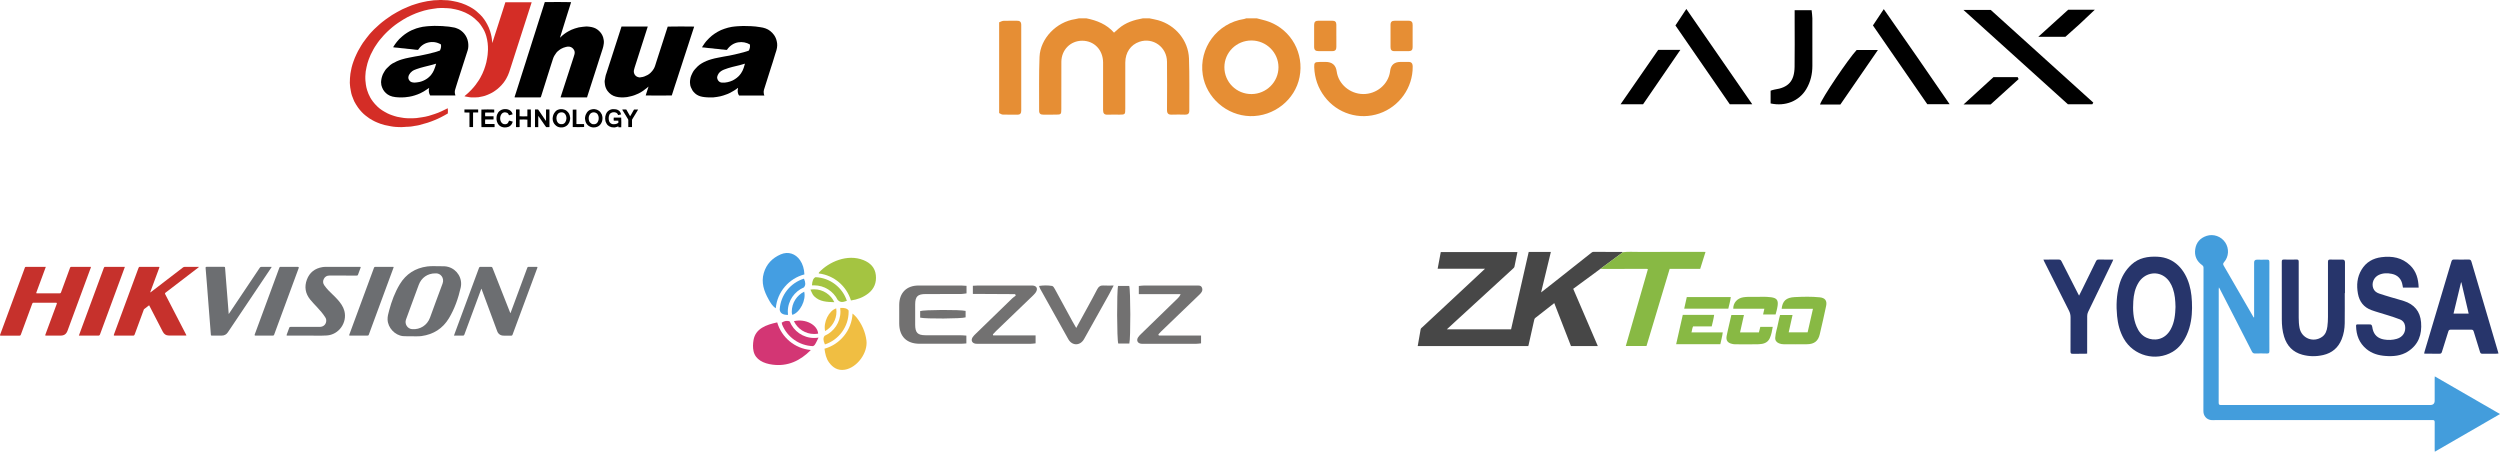 <svg xmlns="http://www.w3.org/2000/svg" id="Capa_2" viewBox="0 0 1168.85 211.19"><defs><style> .cls-1 { fill: #d42d26; } .cls-2 { fill: #27356b; } .cls-3 { fill: #a4c441; } .cls-4 { fill: #6c6e71; } .cls-5 { fill: #f0be42; } .cls-6 { fill: #474747; } .cls-7 { fill: #88b944; } .cls-8 { fill: #727171; } .cls-9 { fill: #e68e34; } .cls-10 { fill: #d33674; } .cls-11 { fill: #439ddc; } .cls-12 { fill: #c6312c; } .cls-13 { fill: #449ee2; } </style></defs><g id="NUEVO"><g><g id="xYzifi"><g><path class="cls-6" d="M748.25,125.69c-4.21,3.1-8.42,6.2-12.71,9.35,3.83,8.9,7.64,17.77,11.5,26.75h-12.55c-2.57-6.62-5.18-13.31-7.81-20.08-3.01,2.36-5.94,4.66-8.87,6.94-.43.34-.47.8-.58,1.26-.85,3.81-1.7,7.62-2.56,11.43-.03.14-.1.28-.16.46h-51.67c.46-2.64.92-5.21,1.36-7.79.09-.54.53-.78.87-1.1,7.79-7.27,15.6-14.53,23.4-21.8,1.88-1.75,3.75-3.51,5.84-5.47h-22.15c.5-2.68.97-5.2,1.46-7.8h35.84c-.46,2.26-.92,4.53-1.38,6.79-.09.43-.39.7-.69.97-9,8.25-18,16.5-27,24.75-1.27,1.16-2.53,2.34-3.93,3.62h30.03c2.75-12.08,5.49-24.12,8.24-36.17h10.36c-1.52,6.28-3.01,12.48-4.57,18.92,1.84-1.44,3.51-2.73,5.17-4.04,6.1-4.82,12.2-9.65,18.3-14.48.32-.25.63-.45,1.08-.45,4.43.03,8.86.03,13.29.05.14,0,.28.08.42.12-3.51,2.59-7.02,5.18-10.53,7.78Z"></path><path class="cls-7" d="M748.25,125.69c3.51-2.59,7.02-5.19,10.53-7.78,2.46-.3,4.93-.12,7.4-.13,10.15-.05,20.3-.02,30.46-.02.22,0,.43.03.75.04-.83,2.64-1.64,5.23-2.48,7.9h-14.27c-3.62,12.03-7.22,24.02-10.84,36.07h-9.68c3.45-11.99,6.89-23.95,10.33-35.89-.45-.28-.87-.17-1.26-.17-6.53,0-13.07.01-19.6.02-.44,0-.88-.03-1.33-.04Z"></path><path class="cls-7" d="M832.26,147.26h5.83c-.61,2.73-1.19,5.37-1.8,8.11h8.85c.81-3.58,1.63-7.21,2.49-10.98h-14.64c.38-3.62,2.04-5.3,6.14-5.49,3.89-.18,7.82-.3,11.71.11,2.48.26,3.46,1.61,2.95,4.02-.95,4.46-1.94,8.91-3,13.35-.73,3.07-2.56,4.5-5.8,4.56-3.69.07-7.38.02-11.07.01-.74,0-1.46-.14-2.15-.42-1.17-.48-1.85-1.32-1.78-2.63.14-2.4.99-4.67,1.41-7.02.22-1.22.57-2.42.86-3.63Z"></path><path class="cls-7" d="M786.77,147.2h14.66c-.23,1.86-.72,3.59-1.14,5.41h-8.7c-.48.89-.44,1.83-.77,2.81h14.64c-.23,1.93-.77,3.68-1.13,5.5h-20.66c1.04-4.6,2.07-9.15,3.1-13.71Z"></path><path class="cls-7" d="M813.54,155.41h8.82c.22-.86.43-1.7.66-2.6h5.82c-.32,1.85-.64,3.66-1.41,5.34-1.01,2.2-3.07,2.71-5.16,2.79-3.72.13-7.46.04-11.18.02-.44,0-.88-.09-1.31-.19-2.12-.49-2.91-1.66-2.49-3.8.4-2.02.89-4.02,1.34-6.03.27-1.21.56-2.43.85-3.67h5.89c-.61,2.71-1.2,5.36-1.83,8.15Z"></path><path class="cls-7" d="M830.16,147.03h-5.85c.2-.9.39-1.74.6-2.68h-14.54c-.08-2.73,1.85-4.9,4.62-5.35,1.43-.23,2.86-.23,4.3-.19,2.95.07,5.91-.25,8.84.17,2.62.38,3.34,1.43,2.97,4.02-.1.73-.27,1.45-.44,2.16-.14.61-.32,1.2-.5,1.87Z"></path><path class="cls-7" d="M787.43,144.32c.42-1.86.81-3.61,1.21-5.43h20.57c-.21,1.86-.76,3.63-1.16,5.43h-20.62Z"></path></g></g><g id="I2iCKG"><g><path d="M978.24,48.76h-11.4c-15.8-14.27-31.95-28.85-48.87-44.13h12.76c15.71,14.19,31.84,28.76,47.97,43.34-.15.27-.31.53-.46.8Z"></path><path d="M788.44,4.2c10.47,15.13,20.42,29.52,30.8,44.54h-10.5c-8.28-12.01-16.74-24.27-25.41-36.84,1.55-2.34,3.06-4.63,5.1-7.7Z"></path><path d="M911.53,48.73h-10.44c-8.28-12-16.74-24.26-25.42-36.84,1.55-2.33,3.07-4.62,5.07-7.62,10.46,14.87,20.42,29.35,30.79,44.45Z"></path><path d="M827.83,48.37v-5.98c.72-.21,1.26-.43,1.82-.51,6.51-.93,9.28-3.94,9.39-10.59.11-7.09.03-14.18.03-21.27,0-1.61,0-3.22,0-5.24h7.93c.12,1.23.34,2.51.35,3.79.03,7.38.02,14.77.01,22.15,0,3.91-.85,7.62-2.89,11-3.33,5.53-9.75,8.15-16.64,6.64Z"></path><path d="M868.03,23.39h9.96c-6.14,8.91-11.85,17.21-17.54,25.47h-9.52c.84-2.94,13.14-21.18,17.11-25.47Z"></path><path d="M768.21,48.74h-10.53c6.14-8.87,11.88-17.16,17.6-25.42h10.36c-6.09,8.87-11.78,17.17-17.43,25.42Z"></path><path d="M943.77,36.99c-4.35,3.94-8.7,7.88-13.09,11.86h-12.66c5.11-4.67,9.51-8.69,14-12.78h11.34c.14.31.27.62.41.92Z"></path><path d="M965.66,17.2h-12.67c5.22-4.73,9.7-8.79,13.97-12.65h12.45c-2.82,2.67-4.96,4.74-7.16,6.76-2.16,1.98-4.37,3.91-6.6,5.9Z"></path></g></g><g id="_x33_slLgp"><g><path class="cls-1" d="M230.16,20.14c.39-1.21.77-2.39,1.15-3.58.29-.91.59-1.82.88-2.73.42-1.32.85-2.64,1.27-3.97.45-1.4.9-2.79,1.35-4.19.43-1.35.86-2.7,1.29-4.04.06-.19.11-.37.18-.58h12.28c-.02.1-.03.17-.05.24-.4,1.25-.81,2.49-1.21,3.74-.48,1.5-.96,2.99-1.44,4.49-.44,1.38-.89,2.77-1.34,4.15-.48,1.5-.96,2.99-1.44,4.49-.47,1.47-.95,2.94-1.42,4.41-.48,1.48-.95,2.97-1.43,4.45-.48,1.48-.95,2.97-1.43,4.45-.24.76-.46,1.53-.74,2.28-.36,1-.78,1.98-1.31,2.91-.39.69-.81,1.35-1.29,1.98-.32.43-.67.85-1.04,1.23-.56.58-1.14,1.15-1.75,1.66-.56.47-1.18.88-1.78,1.3-.52.35-1.08.64-1.65.92-.81.41-1.65.74-2.51,1.04-.61.21-1.24.31-1.87.44-.37.08-.74.15-1.12.22-.04,0-.08.01-.12.02-1.09.1-2.19.1-3.28.07-.43,0-.86-.09-1.29-.16-.44-.07-.88-.15-1.31-.23-.18-.03-.35-.07-.58-.12.09-.11.14-.2.22-.26,1.04-.82,2-1.73,2.9-2.68.74-.78,1.46-1.58,2.11-2.45.53-.72,1.04-1.45,1.53-2.2.24-.36.45-.74.66-1.12.68-1.22,1.28-2.47,1.76-3.79.4-1.11.75-2.23,1.04-3.38.16-.66.28-1.33.38-2,.07-.49.16-.98.22-1.47.05-.39.06-.78.09-1.18.03-.41.07-.81.08-1.22.02-1.05-.03-2.1-.15-3.15-.13-1.11-.35-2.19-.65-3.26-.24-.85-.56-1.67-.93-2.46-.35-.74-.8-1.42-1.24-2.1-.43-.65-.87-1.29-1.4-1.86-.45-.48-.94-.92-1.43-1.37-.38-.35-.77-.68-1.17-1-.66-.53-1.37-.97-2.1-1.39-1.03-.6-2.11-1.07-3.23-1.47-.96-.34-1.93-.66-2.94-.85-.68-.13-1.36-.27-2.04-.39-.36-.06-.74-.04-1.1-.1-.6-.1-1.22-.02-1.81-.09-.58-.07-1.16-.06-1.74-.05-.55,0-1.11.02-1.66.08-.7.08-1.4.19-2.1.3-.66.1-1.32.19-1.97.32-.73.15-1.46.32-2.18.51-.74.2-1.48.43-2.21.69-1.1.38-2.21.77-3.26,1.28-.72.35-1.47.66-2.18,1.02-.72.37-1.43.78-2.13,1.21-.85.52-1.69,1.07-2.52,1.63-.9.61-1.77,1.28-2.61,1.97-.81.66-1.56,1.38-2.33,2.08-.6.54-1.11,1.16-1.68,1.72-.45.45-.83.98-1.26,1.46-1.08,1.21-1.97,2.56-2.86,3.91-.24.36-.46.74-.66,1.12-.45.85-.92,1.69-1.32,2.56-.33.71-.6,1.45-.89,2.19-.45,1.18-.77,2.39-1.03,3.62-.14.68-.28,1.36-.39,2.04-.06.41-.03.84-.1,1.25-.11.66-.05,1.32-.07,1.97-.01.64.07,1.28.15,1.92.04.29.05.57.09.86.11.9.33,1.77.58,2.64.37,1.25.9,2.44,1.52,3.58.32.58.72,1.13,1.11,1.68.42.59.91,1.12,1.4,1.66,1.17,1.29,2.52,2.34,4.04,3.19.49.28.98.57,1.49.81.65.31,1.31.6,2,.83.83.28,1.66.58,2.52.77.52.11,1.05.2,1.58.29.46.08.93.16,1.39.23.25.04.49.06.74.08.41.03.81.08,1.22.08.82.01,1.64.01,2.46,0,.54,0,1.08-.02,1.62-.09.86-.1,1.71-.27,2.56-.37,1.08-.14,2.14-.37,3.19-.66.92-.25,1.83-.57,2.74-.87,1.09-.35,2.15-.77,3.18-1.26.86-.41,1.71-.83,2.56-1.24.13-.06.26-.12.39-.19.09.27.12,1.59.05,2.43-.58.33-1.17.67-1.77,1-.52.29-1.05.55-1.57.83-.9.47-1.83.87-2.77,1.26-1.1.46-2.22.88-3.36,1.25-1.35.43-2.71.81-4.08,1.15-.65.16-1.31.23-1.97.34-.27.05-.54.11-.81.15-.34.06-.67.12-1.01.15-.39.04-.79.07-1.18.09-.6.03-1.21.02-1.81.1-.94.12-1.87.07-2.81.04-.43-.01-.87-.02-1.3-.07-.74-.08-1.48-.12-2.22-.29-.97-.22-1.95-.36-2.92-.59-.65-.15-1.28-.37-1.92-.58-.52-.18-1.04-.38-1.54-.6-.71-.31-1.43-.6-2.1-1.01-.5-.31-1.04-.57-1.53-.9-.6-.4-1.18-.84-1.74-1.29-.65-.52-1.28-1.06-1.84-1.68-.59-.65-1.18-1.31-1.69-2.03-.65-.91-1.23-1.86-1.76-2.85-.15-.28-.25-.58-.37-.87-.26-.65-.53-1.29-.76-1.94-.24-.68-.39-1.38-.51-2.09-.1-.57-.21-1.13-.3-1.7-.05-.32-.05-.65-.1-.98-.11-.8-.12-1.61-.05-2.41.05-.63,0-1.26.12-1.88.07-.37.06-.76.11-1.14.06-.43.14-.85.23-1.27.12-.59.22-1.18.36-1.76.23-.94.53-1.86.86-2.78.39-1.1.82-2.19,1.34-3.24.26-.52.48-1.06.76-1.56.47-.86.98-1.71,1.48-2.56.27-.45.54-.9.84-1.33.52-.73,1.06-1.44,1.6-2.15.49-.64.99-1.26,1.49-1.88.24-.3.51-.57.77-.85.44-.47.87-.96,1.34-1.41.57-.55,1.16-1.07,1.75-1.61.32-.29.64-.59.97-.88.34-.29.68-.59,1.03-.86.62-.49,1.24-.98,1.88-1.43.9-.64,1.8-1.28,2.73-1.88.77-.5,1.58-.95,2.38-1.39.79-.44,1.59-.88,2.41-1.28.82-.39,1.67-.71,2.49-1.1,1.27-.61,2.62-1.01,3.96-1.44,1.02-.33,2.06-.62,3.11-.84.74-.16,1.48-.33,2.23-.46.46-.08.94-.12,1.4-.18.54-.07,1.09-.15,1.63-.23.03,0,.05,0,.08,0,.71-.03,1.42-.05,2.13-.09.21,0,.42-.05.62-.06.2-.01.4-.01.59,0,.26.01.52.05.78.06.76.03,1.53.03,2.29.09.93.08,1.84.24,2.75.43.56.12,1.13.22,1.69.35,1.37.33,2.69.79,3.98,1.35,1.15.5,2.25,1.1,3.31,1.76.58.36,1.13.78,1.65,1.21.63.52,1.22,1.08,1.81,1.65.7.67,1.29,1.42,1.86,2.2.52.71.94,1.49,1.37,2.25.59,1.04,1.02,2.13,1.38,3.26.27.85.49,1.71.66,2.58.07.36.12.72.16,1.09.07.61.13,1.21.19,1.85Z"></path><path d="M254.74.98c.43-.07,11.94-.05,12.26.02-.09.3-.17.6-.26.9-.46,1.46-.93,2.92-1.39,4.38-.25.79-.49,1.58-.74,2.36-.41,1.33-.83,2.65-1.24,3.98-.38,1.23-.76,2.45-1.15,3.68-.13.42-.26.84-.41,1.34.11-.1.16-.14.21-.19,1.05-1.06,2.23-1.96,3.53-2.7,1.02-.58,2.07-1.09,3.2-1.43.61-.19,1.23-.39,1.85-.52.63-.13,1.27-.19,1.91-.27.52-.06,1.04-.12,1.57-.15.55-.03,1.1.09,1.64.13.69.05,1.33.26,1.98.46.62.2,1.18.53,1.69.91.91.68,1.65,1.52,2.17,2.53.34.64.56,1.33.65,2.05.05.38.16.76.13,1.13-.05.51-.01,1.02-.17,1.52-.07.22-.07.47-.13.69-.08.32-.16.63-.26.95-.56,1.73-1.13,3.47-1.68,5.2-.42,1.3-.82,2.6-1.24,3.9-.48,1.5-.97,2.99-1.45,4.49-.43,1.33-.86,2.67-1.29,4-.5,1.55-.99,3.09-1.49,4.64-.06.17-.1.35-.16.55h-12.36c.02-.09.02-.17.04-.23.43-1.32.86-2.64,1.29-3.96.32-.98.64-1.97.96-2.96.32-.97.63-1.94.95-2.92.32-.98.64-1.97.96-2.96.32-.97.63-1.94.95-2.92.32-.98.64-1.97.96-2.96.13-.41.26-.82.37-1.24.17-.7.15-1.38-.22-2.02-.48-.83-1.17-1.37-2.13-1.54-.53-.09-1.06,0-1.59.12-.86.17-1.65.53-2.42.94-.29.15-.55.36-.81.56-.31.24-.62.49-.91.76-.15.14-.29.31-.41.48-.66.89-1.26,1.81-1.58,2.89-.25.84-.54,1.67-.81,2.5-.51,1.6-1.02,3.2-1.52,4.8-.28.89-.55,1.78-.83,2.66-.49,1.54-.98,3.07-1.46,4.61-.31.99-.62,1.98-.93,2.96-.14.45-.14.45-.61.45-3.76,0-7.52,0-11.28,0-.14,0-.29,0-.42,0-.11-.11-.08-.21-.04-.31.27-.82.53-1.65.8-2.47.53-1.67,1.07-3.35,1.6-5.02.34-1.07.68-2.15,1.02-3.22.56-1.76,1.13-3.52,1.69-5.28.31-.99.62-1.98.93-2.96.4-1.26.81-2.52,1.21-3.78.31-.99.62-1.98.93-2.96.56-1.76,1.13-3.52,1.69-5.28.31-.97.61-1.95.92-2.93.59-1.85,1.18-3.69,1.77-5.54.33-1.04.66-2.07.99-3.11.16-.51.32-1.03.48-1.54.02-.06.05-.12.08-.17Z"></path><path d="M200.66,41.1c-.18.12-.37.24-.55.36-.67.44-1.33.89-2.02,1.31-.52.31-1.07.58-1.61.85-.81.41-1.68.67-2.54.97-.86.3-1.74.48-2.63.64-.65.12-1.29.19-1.95.25-1.03.1-2.06.09-3.09.04-.94-.04-1.88-.14-2.8-.37-.81-.21-1.58-.52-2.26-1-1.13-.8-2-1.84-2.51-3.13-.24-.62-.47-1.25-.47-1.94,0-.21-.06-.41-.07-.62-.02-.41.09-.81.12-1.21.04-.53.22-1.02.36-1.53.16-.54.37-1.06.66-1.55.2-.33.39-.65.58-.99.25-.46.59-.84.94-1.21.52-.54,1.07-1.06,1.63-1.56.29-.26.63-.48.97-.68,1.38-.79,2.82-1.46,4.36-1.92,1.16-.34,2.32-.65,3.5-.86.91-.16,1.82-.36,2.73-.53.67-.12,1.34-.22,2.01-.34.51-.09,1.03-.21,1.54-.32.73-.16,1.46-.3,2.19-.47,1.2-.28,2.39-.57,3.58-.89.73-.2,1.45-.46,2.17-.7.1-.03.22-.12.26-.22.2-.48.38-.96.44-1.5.04-.42,0-.81-.04-1.2-1.84-1.08-3.79-1.39-5.88-.92-2.11.48-3.67,1.69-4.84,3.47-.46-.04-.89-.07-1.32-.11-.36-.04-.73-.1-1.09-.14-.44-.05-.88-.11-1.33-.15-.34-.04-.68-.05-1.02-.09-.39-.04-.78-.1-1.17-.14-.25-.03-.49-.06-.74-.08-.35-.03-.71-.05-1.06-.09-.38-.04-.75-.1-1.13-.14-.25-.03-.49-.06-.74-.08-.35-.03-.71-.06-1.06-.09-.3-.03-.59-.07-.92-.11.01-.08,0-.15.04-.2.51-.85,1.08-1.65,1.7-2.42.35-.43.7-.86,1.09-1.25.49-.48,1.01-.93,1.53-1.38.67-.58,1.39-1.09,2.13-1.56,1.34-.85,2.76-1.51,4.27-2.01,1.01-.33,2.05-.55,3.08-.77.29-.06.6-.06.9-.1.18-.02.36-.05.54-.08.85-.12,1.71-.12,2.56-.18.93-.07,1.85-.07,2.77-.03.78.04,1.56.02,2.33.06.5.03.99.1,1.49.14.39.04.79.06,1.18.09.22.02.44.04.66.08.58.1,1.16.23,1.74.29.88.1,1.68.43,2.47.78.49.22.93.54,1.36.87,1.04.8,1.84,1.8,2.42,2.98.35.71.58,1.45.71,2.24.1.66.16,1.31.13,1.96-.02.64-.1,1.28-.3,1.89-.33,1.04-.67,2.07-1,3.11-.48,1.48-.96,2.97-1.43,4.45-.24.74-.47,1.47-.71,2.21-.48,1.48-.96,2.97-1.43,4.45-.28.87-.55,1.75-.82,2.62-.17.54-.32,1.08-.49,1.62-.25.81-.17,1.6.07,2.4.02.07.04.15.06.25h-11.79c-.29-.47-.52-.97-.57-1.53-.02-.22-.06-.44-.07-.66-.02-.37.04-.73.13-1.09.02-.09.02-.18.03-.27.01,0,.03,0,.03-.02,0,0,0-.02,0-.03-.01.02-.03.03-.04.05ZM203.92,29.77c-1.14.29-2.2.68-3.31.9-.77.15-1.52.38-2.28.57-1.18.29-2.35.64-3.5,1.04-.76.27-1.51.55-2.16,1.04-.61.46-1.1,1.03-1.44,1.7-.16.32-.27.69-.31,1.05-.07.63.18,1.19.57,1.67.22.27.49.51.84.63.48.17.97.25,1.46.25.47,0,.94-.09,1.4-.14.61-.06,1.21-.2,1.8-.39,1.14-.37,2.17-.93,3.12-1.65.14-.1.24-.26.38-.35.5-.33.83-.81,1.19-1.25.5-.61.86-1.31,1.2-2.03.46-.96.71-1.99,1.03-3.04Z"></path><path d="M345.04,41.1c-.21,0-.3.2-.44.31-.6.43-1.2.85-1.85,1.2-.57.31-1.13.62-1.7.93-.48.26-.98.44-1.49.62-.91.34-1.82.66-2.78.87-.52.11-1.05.21-1.58.29-.61.09-1.22.16-1.83.23-.08,0-.16,0-.24,0-.45,0-.9,0-1.35,0-.79.01-1.57-.06-2.36-.14-.63-.06-1.25-.18-1.85-.34-.57-.16-1.11-.38-1.62-.69-.38-.24-.76-.48-1.07-.8-.4-.4-.83-.79-1.11-1.28-.28-.5-.54-1.02-.78-1.55-.22-.48-.29-1-.34-1.52-.03-.27-.07-.55-.07-.82-.02-.55.1-1.09.18-1.64.15-.98.59-1.85,1.01-2.72.31-.63.69-1.21,1.18-1.72.39-.41.76-.84,1.17-1.24.6-.58,1.26-1.07,1.98-1.49,1.39-.82,2.88-1.42,4.42-1.87,1.05-.31,2.12-.57,3.21-.76.91-.16,1.82-.36,2.73-.53.81-.15,1.63-.26,2.44-.42.9-.17,1.8-.36,2.69-.57,1.36-.32,2.72-.65,4.07-1.01.77-.21,1.53-.47,2.29-.72.09-.03.2-.11.23-.19.18-.46.38-.91.44-1.42.05-.45.06-.89-.04-1.33-3.13-1.82-7.89-1.65-10.73,2.55-.24.02-.48.02-.73-.04-.25-.06-.52-.07-.78-.1-.37-.03-.73-.05-1.1-.09-.36-.04-.73-.1-1.09-.14-.29-.03-.57-.06-.86-.09-.35-.03-.71-.05-1.06-.09-.34-.04-.67-.1-1.01-.14-.31-.04-.63-.06-.94-.09-.37-.03-.73-.05-1.1-.09-.59-.07-1.17-.15-1.75-.22-.39-.04-.78-.07-1.21-.1.08-.15.14-.28.21-.4.35-.53.69-1.06,1.05-1.57.23-.32.47-.63.73-.93.45-.5.9-1,1.39-1.46.78-.74,1.6-1.45,2.51-2.04.96-.62,1.94-1.22,2.99-1.68.52-.23,1.05-.4,1.58-.6,1.12-.42,2.28-.67,3.45-.9.47-.09.96-.11,1.44-.18.84-.12,1.68-.11,2.52-.17.91-.07,1.82-.07,2.73-.03.8.03,1.61.02,2.41.06.69.03,1.39.08,2.08.16.7.08,1.4.22,2.1.3.87.1,1.7.3,2.52.59.8.28,1.53.7,2.19,1.22.71.56,1.32,1.22,1.83,1.95.58.84.97,1.77,1.19,2.77.14.65.28,1.32.23,1.99-.05.74-.11,1.49-.34,2.2-.21.66-.43,1.32-.63,1.98-.39,1.28-.78,2.56-1.17,3.83-.24.76-.49,1.52-.74,2.28-.51,1.6-1.02,3.2-1.52,4.8-.36,1.15-.73,2.3-1.09,3.45-.23.74-.49,1.47-.7,2.21-.16.57-.2,1.15-.08,1.75.06.31.11.62.25.88-.02.03-.03.04-.03.05,0,0-.02.02-.03.02-3.9,0-7.81,0-11.74,0-.23-.29-.39-.64-.49-1-.11-.43-.22-.87-.18-1.32.02-.31.08-.62.12-.93.01-.1.03-.21.04-.31.01,0,.03,0,.03-.02,0,0,0-.02,0-.03-.01.02-.03.03-.04.05ZM348.31,29.75c-.1.03-.15.04-.19.06-.77.22-1.53.47-2.3.66-1.14.29-2.3.51-3.43.83-1.31.37-2.63.71-3.89,1.24-.92.38-1.76.87-2.4,1.67-.42.53-.66,1.13-.8,1.78-.03.15-.02.32,0,.47.07.39.19.75.41,1.09.43.65,1.04,1.02,1.79,1.08.91.08,1.81-.01,2.7-.22.83-.2,1.65-.43,2.41-.82.67-.34,1.29-.76,1.89-1.21.76-.58,1.4-1.28,1.93-2.06.54-.8.98-1.65,1.27-2.57.2-.65.39-1.29.6-1.99Z"></path><path d="M303.19,40.47c-.29.25-.56.52-.87.75-.61.47-1.22.95-1.87,1.38-.65.43-1.3.85-2.02,1.16-.53.23-1.06.46-1.6.67-1.16.47-2.39.68-3.6.95-.34.08-.71.04-1.06.1-.53.1-1.05.06-1.58.06-.91,0-1.8-.13-2.68-.36-.79-.21-1.51-.52-2.17-.99-.65-.46-1.22-1.01-1.69-1.65-.63-.87-1.04-1.85-1.21-2.92-.07-.44-.11-.88-.15-1.33-.04-.38.06-.76.13-1.13.09-.42.19-.84.23-1.27.06-.57.29-1.09.47-1.62.55-1.72,1.11-3.44,1.67-5.16.24-.75.48-1.5.73-2.24.55-1.71,1.1-3.42,1.65-5.13.25-.76.5-1.52.74-2.28.55-1.7,1.09-3.39,1.64-5.09.21-.66.42-1.32.63-1.98h12.27c-.02.09-.03.16-.06.23-.23.72-.47,1.45-.7,2.17-.44,1.39-.88,2.77-1.33,4.16-.41,1.27-.82,2.55-1.23,3.82-.41,1.29-.82,2.57-1.23,3.86-.41,1.27-.83,2.54-1.23,3.82-.24.76-.5,1.52-.67,2.3-.28,1.27.31,2.71,1.71,3.23.48.18.98.31,1.5.13,1.13-.07,2.14-.52,3.12-1.03.51-.27.98-.62,1.4-1.02.61-.57,1.13-1.21,1.55-1.94.29-.51.52-1.06.69-1.63.17-.56.35-1.13.53-1.69.53-1.66,1.07-3.32,1.61-4.98.46-1.43.93-2.87,1.39-4.3.52-1.61,1.03-3.22,1.55-4.83.23-.71.46-1.42.69-2.13.02-.05.04-.09.06-.13.3-.07,11.87-.09,12.33-.01-.01.07-.02.15-.04.21-.23.71-.47,1.42-.7,2.13-.37,1.13-.74,2.27-1.11,3.4-.32.97-.63,1.95-.94,2.92-.37,1.13-.74,2.27-1.11,3.4-.33,1-.65,1.99-.98,2.99-.37,1.12-.73,2.25-1.09,3.37-.3.92-.61,1.84-.91,2.77-.36,1.1-.7,2.2-1.06,3.29-.33,1.02-.68,2.04-1.01,3.06-.36,1.1-.71,2.2-1.06,3.3-.15.46-.3.92-.44,1.36-.37.07-11.85.07-12.18,0,.06-.21.11-.43.18-.64.35-1.11.71-2.22,1.07-3.33.02-.06.02-.13.02-.2.01,0,.03,0,.03-.01,0,0,0-.02,0-.03l-.04.04Z"></path><path d="M250.13,51.18h1.43c.13.18.28.38.42.58.96,1.4,1.91,2.8,2.86,4.2.13.19.28.38.45.6v-5.34c.27-.1.54-.04.79-.05.25-.01.5,0,.73,0,.03.04.04.04.05.05,0,0,.02.02.02.03,0,.12.01.24.01.36,0,2.59,0,5.18,0,7.78-.27.09-.54.04-.79.05-.25,0-.5,0-.75,0-.18-.25-.35-.47-.52-.71-.88-1.28-1.76-2.55-2.64-3.83-.16-.23-.32-.44-.53-.73v5.27c-.28,0-.53,0-.78,0-.24,0-.47,0-.75,0-.02-1.4,0-2.77,0-4.14,0-1.36,0-2.72,0-4.12Z"></path><path d="M290.45,59.49h-1.3c-.01-.14-.02-.27-.04-.43-.24.09-.47.17-.69.26-.6.22-1.2.36-1.85.21-.18-.04-.37,0-.55-.03-.67-.14-1.27-.45-1.78-.88-.26-.22-.47-.51-.63-.8-.31-.53-.58-1.09-.6-1.73,0-.21-.06-.41-.07-.62-.04-.75.11-1.46.39-2.15.41-.99,1.1-1.68,2.11-2.06.72-.27,1.45-.3,2.21-.18.3.05.6.07.88.18.87.34,1.49.91,1.74,1.84.03.11.07.22.13.38-.44.18-.93.19-1.4.32-.04-.08-.08-.15-.11-.22-.19-.5-.53-.82-1.05-.98-.83-.26-1.6-.17-2.33.32-.47.32-.69.8-.8,1.31-.17.78-.17,1.56.06,2.34.2.64.6,1.09,1.22,1.35.54.23,1.1.17,1.67.11.55-.05,1-.28,1.45-.61v-1h-2.15c-.08-.49-.08-.95,0-1.42h3.48c.07.28.09,3.97.02,4.49Z"></path><path d="M281.68,55.29c.02,1.17-.35,2.14-1.04,2.97-.57.69-1.34,1.08-2.22,1.25-1.14.22-2.21.01-3.15-.63-.76-.52-1.29-1.25-1.55-2.17-.12-.42-.13-.85-.21-1.27-.04-.22.03-.47.06-.7.09-.74.38-1.42.78-2.04.46-.71,1.09-1.23,1.93-1.48.6-.18,1.22-.26,1.83-.18.69.09,1.35.34,1.92.76.61.46,1.03,1.08,1.36,1.76.08.16.1.35.14.53.1.42.19.85.16,1.22ZM279.92,55.29c.02-.77-.2-1.43-.63-2.03-.06-.08-.13-.17-.21-.23-.45-.31-.93-.51-1.5-.51-.98,0-1.61.49-2.03,1.31-.21.41-.29.86-.32,1.33-.03.46.07.89.19,1.32.17.62.61,1.03,1.13,1.36.44.28.93.29,1.42.23.57-.07,1.06-.35,1.37-.84.38-.59.6-1.25.57-1.93Z"></path><path d="M258.38,55.48c.04-1.02.28-1.87.77-2.66.39-.61.86-1.12,1.52-1.43.49-.24,1.01-.34,1.56-.37.61-.03,1.2.08,1.77.29.65.24,1.16.66,1.6,1.17.37.44.63.95.77,1.49.17.64.28,1.29.15,1.98-.08.44-.18.88-.37,1.28-.29.62-.69,1.17-1.26,1.58-.8.58-1.7.82-2.67.77-.74-.04-1.48-.23-2.07-.68-.84-.63-1.45-1.46-1.67-2.51-.07-.33-.08-.67-.11-.92ZM262.57,52.52c-1.03,0-1.66.43-2.08,1.22-.28.53-.36,1.09-.34,1.68.02.67.21,1.26.6,1.83.61.87,2.03,1.07,2.91.52.52-.32.81-.83.99-1.38.2-.62.25-1.26.09-1.9-.11-.45-.26-.88-.57-1.24-.46-.52-1.03-.75-1.6-.73Z"></path><path d="M226.83,54.36h3.92v1.46c-.32.08-.65.03-.98.04-.33,0-.66,0-.99,0h-1.93c-.07.32-.08,1.69-.01,2.13h4.35c.1.25.04.49.05.72.01.22,0,.45,0,.65-.03.03-.04.04-.05.05-.01,0-.02.02-.03.02-1.97,0-3.94,0-5.91.01-.05,0-.1-.01-.15-.02-.07-.3-.08-7.71-.02-8.2.29-.07,5.55-.08,5.99-.01v1.39h-4.2c-.08.29-.1,1.19-.03,1.76Z"></path><path d="M246.56,51.19h1.62c.07.31.08,7.74.02,8.24-.53.02-1.06.02-1.62,0v-3.5c-.3-.08-3.08-.1-3.64-.03v3.48c-.29.1-.57.04-.84.05-.26.01-.53,0-.77,0-.03-.03-.04-.04-.05-.05,0,0-.02-.02-.02-.03,0-.07-.01-.13-.01-.2,0-2.64,0-5.29,0-7.94.28-.1.56-.04.83-.05.26-.01.53,0,.8,0,.1.27.04.53.05.79.01.28,0,.56,0,.83v.79c0,.26,0,.53,0,.78.34.07,2.42.09,3.62.04.04-.34.01-.7.02-1.05,0-.36,0-.71,0-1.07v-1.1Z"></path><path d="M239.68,53.45c-.56.22-1.14.27-1.7.45-.11-.22-.21-.43-.32-.63-.26-.44-.7-.65-1.17-.72-.44-.07-.89-.05-1.31.16-.39.2-.67.51-.88.88-.41.71-.52,1.5-.41,2.29.1.75.43,1.41,1.06,1.87.21.15.47.26.72.3.53.09,1.04.04,1.51-.28.21-.14.33-.34.44-.54.14-.25.25-.52.38-.8.3-.05.57.1.85.18.29.08.57.17.88.26-.22.83-.6,1.51-1.27,2.02-.5.38-1.05.56-1.66.64-.51.07-1.02.09-1.53-.01-1.1-.22-1.98-.77-2.53-1.77-.29-.52-.5-1.06-.57-1.66-.06-.46-.03-.91,0-1.37.05-.77.32-1.46.73-2.09.26-.4.62-.71,1.02-.98.81-.54,1.72-.69,2.67-.63.7.04,1.37.26,1.94.67.58.42.96,1,1.14,1.75Z"></path><path d="M295.49,59.42h-1.73c0-.12-.01-.22-.01-.33,0-.96,0-1.93,0-2.89,0-.19-.05-.36-.15-.52-.72-1.17-1.44-2.35-2.16-3.53-.18-.3-.37-.6-.56-.9.26-.09,1.25-.12,1.94-.05.59,1.04,1.19,2.09,1.8,3.17.62-1.08,1.22-2.13,1.82-3.17h1.92c-.25.43-.49.82-.72,1.21-.49.81-.98,1.62-1.47,2.42-.17.28-.33.57-.52.84-.12.17-.16.35-.16.55,0,.93,0,1.85,0,2.78v.42Z"></path><path d="M221.12,59.42h-1.57s-.03-.03-.04-.04c0,0-.01-.02-.02-.03,0-.01,0-.03,0-.04,0-.03,0-.05,0-.08,0-2.18,0-4.36,0-6.54,0-.01,0-.02-.03-.07-.75-.04-1.53.01-2.32-.03v-1.41h6.42v1.41h-2.3s-.05.05-.06.06c0,0-.02.02-.02.03,0,.03,0,.05,0,.08,0,2.19,0,4.38-.01,6.58,0,.01,0,.02-.03.08Z"></path><path d="M267.78,59.4v-8.14c.57-.03,1.13,0,1.72-.01v6.74c.42.02.81,0,1.2.01.38,0,.77,0,1.15,0h1.2c.07.25.03.49.04.72,0,.22,0,.45,0,.66-.3.07-4.78.09-5.32.02Z"></path></g></g><g id="ol0MT8"><g><path class="cls-10" d="M379.03,163.63c-.01.07-.04.14-.07.17-4.94,4.92-10.71,7.64-17.85,6.68-4.04-.54-7.9-2.25-8.8-6.29-.38-1.71-.3-3.52,0-5.24.95-5.36,5.92-7.11,11.06-8.22,2.04,6.99,8.2,12.24,15.67,12.9Z"></path><path class="cls-8" d="M464.33,156.8h19.85v3.73c-.82.08-1.59.21-2.36.21-8.16.01-16.31,0-24.47,0-.36,0-.73.02-1.09-.02-1.8-.21-2.48-1.6-1.47-3.12.4-.6.95-1.1,1.47-1.61,5.64-5.48,11.27-10.96,16.93-16.43.52-.5,1.13-.9,1.71-1.34-.09-.23-.18-.47-.28-.7-6.53-.04-13.06-.07-19.77-.11v-3.8c.92-.05,1.64-.12,2.35-.12,8.16,0,16.31,0,24.47,0,.44,0,.88-.02,1.31.03,1.53.18,2.21,1.21,1.59,2.6-.31.71-.87,1.34-1.44,1.89-5.81,5.61-11.65,11.2-17.47,16.8-.51.49-.97,1.02-1.45,1.53.04.15.09.31.13.46Z"></path><path class="cls-8" d="M541.8,156.87h19.74v3.66c-.79.07-1.56.21-2.32.21-8.16.02-16.31,0-24.47,0-.44,0-.88.02-1.31-.04-1.56-.25-2.21-1.51-1.4-2.89.4-.67,1-1.24,1.58-1.8,5.68-5.54,11.38-11.06,17.07-16.59.46-.45.89-.94,1.29-1.9h-19.54v-3.81c.81-.07,1.58-.21,2.34-.21,8.16-.01,16.31-.02,24.47,0,1.06,0,2.31-.24,2.77,1.14.43,1.3-.31,2.21-1.19,3.06-5.99,5.75-11.97,11.5-17.95,17.26-.45.44-.87.91-1.3,1.37.07.18.14.35.22.53Z"></path><path class="cls-8" d="M451.89,133.65v3.52c-.89.1-1.72.28-2.55.29-5.53.03-11.06,0-16.59.02-3.71.01-4.84,1.13-4.87,4.8-.03,3.2-.03,6.4,0,9.6.03,3.7,1.17,4.85,4.82,4.86,5.46.02,10.91,0,16.37.01.85,0,1.71.1,2.75.16v3.65c-.91.06-1.69.16-2.47.16-6.48.01-12.95.02-19.43,0-6.06-.02-9.47-3.43-9.5-9.48-.01-2.91-.03-5.82,0-8.73.06-5.61,3.4-8.99,8.98-9.02,6.69-.04,13.39-.02,20.08,0,.71,0,1.42.09,2.4.15Z"></path><path class="cls-8" d="M520.68,133.5c-.86,1.66-1.45,2.88-2.11,4.06-3.89,6.99-7.79,13.97-11.71,20.94-1.81,3.23-5.56,3.3-7.38.09-4.43-7.85-8.8-15.74-13.18-23.61-.17-.3-.26-.65-.5-1.29,2.15-.32,4.14-.32,6.1,0,.53.08,1.02.96,1.35,1.57,2.73,4.97,5.42,9.96,8.13,14.94.51.93,1.06,1.84,1.8,3.13,1.88-3.42,3.55-6.46,5.21-9.5,1.56-2.87,3.15-5.74,4.64-8.65.65-1.26,1.53-1.8,2.95-1.7,1.41.1,2.84.02,4.69.02Z"></path><path class="cls-3" d="M405.87,137.26c-2.35,1.8-5.02,2.8-8.02,3.22-2.04-6.71-7.91-11.78-15.06-12.63.02-.17.02-.36.12-.46,4.55-4.94,13.25-8.83,20.81-5.77,3.19,1.29,5.39,3.48,5.77,7.02.38,3.48-.77,6.44-3.61,8.62Z"></path><path class="cls-5" d="M394.92,172.86c-3.17.51-5.52-.95-7.31-3.4-1.39-1.89-1.81-4.12-2.13-6.42,7.3-2.05,12.74-8.59,13.12-16.45.67.62,1.29,1.1,1.76,1.68,2.55,3.19,4.2,6.8,4.73,10.88.76,5.8-4.39,12.79-10.16,13.72Z"></path><path class="cls-13" d="M376.08,128.3c-7.23,1.89-12.7,8.18-13.37,15.82-1.59-1.01-2.51-2.6-3.37-4.16-2.14-3.82-3.53-7.86-2.24-12.3,1.21-4.18,4-7.04,7.94-8.74,3.43-1.47,6.89-.35,9.01,2.73,1.26,1.82,1.94,4.08,2.04,6.64Z"></path><path class="cls-8" d="M528.01,160.61h-5.18c-.65-1.82-.73-24.62-.08-26.92h5.21c.63,1.77.7,24.55.05,26.92Z"></path><path class="cls-5" d="M396.77,145.71c0,7.12-4.63,13.17-11.03,15.31-.02,0-.04,0-.06,0-.84-1.84-.92-3.03-.12-4.03,4.34-1.91,7.38-6.24,7.38-11.28,0-.49-.03-.97-.09-1.44v-.15c0-.06.08-.12.12-.17,1.96-.08,3.19.29,3.78,1.22.01.18.01.36.01.54Z"></path><path class="cls-13" d="M375.86,134.37c-4.42,1.86-7.53,6.24-7.53,11.33,0,.52.03,1.03.1,1.53-2.47,0-3.72-.8-3.9-2.52.41-6.81,5.08-12.5,11.36-14.43.79,1.87.82,3.04-.03,4.09Z"></path><path class="cls-8" d="M451.46,145.36v3.01c-1.73.66-18.74.77-21.25.14v-3.06c1.65-.63,18.67-.74,21.25-.09Z"></path><path class="cls-10" d="M382.69,157.84c-.67,1.32-1.11,2.44-1.78,3.4-.17.24-.48.46-.82.59-6.5-.22-12.04-4.29-14.39-10.02-.09-.32-.17-.64-.24-.95,1.42-.92,2.7-1.1,3.77-.55,1.83,4.51,6.25,7.7,11.4,7.7.7,0,1.39-.06,2.05-.17Z"></path><path class="cls-3" d="M395.95,140.64c-2.11.8-3.22.74-4.32-.44-2.02-4.03-6.19-6.79-11-6.79-.28,0-.55,0-.82.03-.06-.04-.12-.09-.18-.13.14-2.04.63-3.24,1.66-3.72,6.84.28,12.6,4.83,14.66,11.06Z"></path><path class="cls-10" d="M382.53,155.98c-.61.11-1.25.17-1.9.17-4.11,0-7.67-2.38-9.37-5.84-.02-.05-.04-.11-.06-.15,5.39-1.27,11.01,1.69,11.32,5.82Z"></path><path class="cls-3" d="M390.09,141.29c-3.48-.14-6.87-.17-9.5-2.83-.77-.78-1.13-1.98-1.69-3.06.56-.09,1.14-.14,1.73-.14,4.18,0,7.79,2.47,9.46,6.03Z"></path><path class="cls-13" d="M370.43,147.21c-.1-.29-.17-.59-.22-.89-.01-.2-.02-.41-.02-.61,0-4.1,2.37-7.65,5.8-9.35.99,3.87-1.94,9.76-5.56,10.86Z"></path><path class="cls-5" d="M391.08,145.71c0,3.89-2.14,7.29-5.31,9.09-.92-4.08,1.75-9.55,5.2-10.62.07.5.11,1.01.11,1.52Z"></path></g></g><g id="y0O8TD"><g><path class="cls-12" d="M21.42,124.77c-.71,1.94-1.4,3.8-2.09,5.67-.77,2.07-1.52,4.15-2.3,6.22-.16.42-.07.49.35.49,3.51-.01,7.02-.01,10.53,0,.36,0,.5-.12.61-.43,1.4-3.82,2.81-7.64,4.2-11.46.14-.37.3-.51.72-.5,3.02.02,6.04.01,9.09.01-.05.45-.25.82-.39,1.21-3.51,9.54-7.03,19.07-10.55,28.6-.61,1.64-1.59,2.33-3.35,2.33-2.22,0-4.44-.01-6.67,0-.45,0-.49-.1-.34-.5,1.78-4.78,3.54-9.56,5.31-14.34q.2-.54-.4-.54c-3.48,0-6.95,0-10.43,0-.37,0-.52.12-.64.46-1.77,4.82-3.56,9.63-5.32,14.45-.13.36-.28.49-.67.49-2.88-.02-5.77-.02-8.65,0-.52,0-.48-.16-.34-.53,3.67-9.93,7.34-19.86,11-29.79.19-.51.38-1.01.55-1.52.08-.22.18-.31.44-.31,3.09.01,6.17,0,9.34,0Z"></path><path class="cls-12" d="M70.29,136.75c.42-.32.82-.62,1.22-.92,4.68-3.59,9.35-7.17,14.02-10.77.27-.21.54-.3.88-.29,2.18.01,4.37,0,6.58,0-.04.22-.22.28-.34.37-5.06,3.89-10.13,7.78-15.2,11.65-.33.25-.39.42-.19.81,3.25,6.25,6.47,12.51,9.7,18.77.27.52.27.53-.3.52-2.59,0-5.19,0-7.78-.03-1.28,0-2.18-.65-2.76-1.76-2.03-3.91-4.05-7.83-6.07-11.75-.1-.19-.21-.39-.33-.62-.78.6-1.54,1.18-2.31,1.77-.18.14-.2.35-.27.53-1.4,3.78-2.8,7.57-4.18,11.36-.14.37-.29.52-.71.52-2.87-.02-5.73-.02-8.6,0-.48,0-.52-.11-.37-.53,3.84-10.38,7.67-20.77,11.5-31.16.12-.33.27-.46.65-.46,2.9.02,5.8.02,8.7,0,.45,0,.46.11.32.48-1.36,3.64-2.7,7.28-4.04,10.92-.06.17-.18.33-.12.58Z"></path><path class="cls-4" d="M192.4,157.23c-1.24-.06-2.62.06-3.99-.08-3.79-.4-7.04-3.89-7.2-7.7-.06-1.47.34-2.84.71-4.23,1.15-4.33,2.69-8.52,5.02-12.36,2.9-4.78,7.24-7.54,12.8-8.28,2.04-.27,4.1-.08,6.15-.11,1.27-.02,2.54-.03,3.78.34,4.15,1.23,6.67,5.42,5.73,9.62-1.14,5.06-2.84,9.93-5.52,14.38-2.88,4.79-7.23,7.54-12.79,8.31-1.52.21-3.05.08-4.7.11ZM203.55,127.81c-3.65,0-6.54,2.02-7.79,5.42-1.17,3.19-2.35,6.37-3.52,9.55-.81,2.2-1.63,4.4-2.42,6.61-.75,2.09.68,4.33,2.84,4.5,3.77.29,7.07-1.81,8.38-5.37,1.96-5.31,3.86-10.63,5.87-15.92.97-2.56-.87-5.01-3.37-4.79Z"></path><path class="cls-4" d="M238.68,146.38c.49-1.31.97-2.6,1.45-3.89,2.13-5.75,4.27-11.5,6.38-17.25.14-.37.3-.48.69-.47,1.22.03,2.44.02,3.66,0,.43,0,.51.08.35.5-2.42,6.49-4.82,12.98-7.23,19.48-1.44,3.9-2.9,7.79-4.33,11.69-.13.36-.29.5-.68.49-1.17-.03-2.34,0-3.51-.01-1.42,0-2.51-.75-3-2.08-2.4-6.46-4.79-12.92-7.19-19.39-.06-.15-.1-.31-.15-.47-.18.11-.18.29-.23.44-2.59,6.97-5.17,13.94-7.74,20.91-.17.46-.38.61-.87.59-1.32-.03-2.64-.01-4.04-.01.22-.61.42-1.18.63-1.74,3.69-9.96,7.39-19.92,11.07-29.89.15-.42.36-.52.77-.51,1.61.02,3.22.02,4.83,0,.41,0,.58.12.73.5,2.7,6.87,5.41,13.74,8.12,20.6.07.17.09.36.28.52Z"></path><path class="cls-4" d="M106.92,146.85c.25-.36.42-.61.59-.86,4.64-6.93,9.29-13.86,13.93-20.79.21-.32.43-.45.82-.44,1.42.03,2.85,0,4.27.01.14,0,.33-.08.42.07.07.13-.08.24-.16.35-6.75,10.06-13.51,20.12-20.26,30.18-.7,1.04-1.66,1.55-2.91,1.54-1.51-.01-3.02-.01-4.53,0-.38,0-.48-.11-.51-.48-.36-4.67-.73-9.34-1.1-14.01-.25-3.24-.49-6.47-.75-9.71-.19-2.44-.38-4.89-.6-7.33-.04-.47.04-.64.57-.63,2.66.03,5.33.02,7.99,0,.39,0,.51.09.54.49.17,2.43.38,4.85.57,7.28.26,3.27.52,6.54.78,9.81.11,1.45.22,2.9.35,4.51Z"></path><path class="cls-4" d="M143.97,156.91c-3.6,0-6.59,0-9.57,0-.46,0-.49-.11-.33-.5.41-1.04.79-2.08,1.15-3.14.12-.36.31-.44.66-.44,4.54.01,9.09,0,13.63,0,1.88,0,3.15-1.38,3.02-3.23-.03-.45-.21-.85-.45-1.22-1.08-1.74-2.44-3.25-3.81-4.74-1.09-1.18-2.23-2.33-3.24-3.58-2.27-2.81-2.8-5.97-1.55-9.33,1.25-3.35,3.77-5.28,7.31-5.85.53-.09,1.08-.11,1.62-.11,5.26,0,10.51,0,15.77-.01.45,0,.55.07.37.51-.41,1.02-.79,2.05-1.14,3.09-.12.37-.29.48-.68.48-4.24-.02-8.48,0-12.72-.01-1.18,0-2.06.5-2.6,1.55-.53,1.03-.47,2.04.21,3.01.59.85,1.25,1.64,1.96,2.39,1.37,1.45,2.9,2.75,4.23,4.25,1.4,1.58,2.65,3.25,3.2,5.35,1.42,5.44-2.58,11.1-8.2,11.46-3.15.2-6.31.02-8.84.06Z"></path><path class="cls-12" d="M58.39,124.77c-.64,1.75-1.25,3.42-1.87,5.1-3.25,8.8-6.5,17.61-9.74,26.42-.17.47-.37.64-.89.63-2.8-.03-5.6-.02-8.4-.02-.18,0-.36,0-.61,0,.36-.98.7-1.91,1.04-2.84,3.55-9.61,7.1-19.22,10.64-28.84.12-.34.27-.46.64-.46,3.04.02,6.07,0,9.19,0Z"></path><path class="cls-4" d="M167.72,156.91c-1.36,0-2.71,0-4.07,0-.34,0-.49-.02-.34-.43,3.87-10.44,7.72-20.88,11.56-31.33.12-.33.29-.39.59-.39,2.7,0,5.39,0,8.09,0,.57,0,.57,0,.37.55-3.09,8.38-6.19,16.77-9.28,25.15-.74,2-1.48,3.99-2.2,5.99-.12.34-.29.46-.65.46-1.36-.02-2.71,0-4.07,0Z"></path><path class="cls-4" d="M123.44,156.91c-1.32,0-2.65,0-3.97,0q-.57,0-.38-.52c2.27-6.15,4.54-12.3,6.81-18.45,1.56-4.23,3.13-8.46,4.68-12.7.13-.36.29-.49.68-.48,2.65.02,5.29.01,7.94.01q.66,0,.44.6c-3.25,8.81-6.5,17.62-9.75,26.43-.57,1.55-1.16,3.1-1.71,4.66-.12.35-.3.45-.66.45-1.36-.02-2.71,0-4.07,0Z"></path></g></g><g id="Tc8vTS.tif"><g><path class="cls-9" d="M537.36,8.56c1.35.29,2.71.52,4.04.88,8.16,2.25,14.2,9.47,14.5,17.91.29,8.12.11,16.26.15,24.39,0,1.35-.64,1.9-1.99,1.86-2.08-.05-4.16-.08-6.23,0-1.64.06-2.22-.6-2.21-2.21.05-7.5.07-15.01,0-22.51-.05-6.87-6.5-11.51-12.88-9.36-4.09,1.38-6.6,5-6.62,9.71-.03,7.19,0,14.38-.01,21.58,0,2.71-.08,2.78-2.72,2.79-1.82,0-3.65-.07-5.47.02-1.66.08-2.2-.63-2.19-2.23.05-7.38.05-14.76.01-22.14-.03-5.93-4.16-10.2-9.76-10.21-5.46,0-9.7,4.22-9.75,9.82-.05,7.38-.01,14.76-.02,22.14,0,2.45-.13,2.58-2.54,2.59-1.95,0-3.9-.04-5.85.01-1.33.03-2-.48-1.99-1.85.05-8.38-.15-16.77.19-25.13.36-8.64,7.92-16.39,16.64-17.67.62-.09,1.22-.26,1.83-.39,1.13,0,2.27,0,3.4,0,4.95.99,9.5,2.77,12.96,6.71.79-.71,1.48-1.34,2.19-1.94,3.24-2.8,7.16-4.03,11.29-4.76,1.01,0,2.01,0,3.02,0Z"></path><path class="cls-9" d="M587.58,8.56c1.92.53,3.9.92,5.76,1.62,10.44,3.91,16.42,14.79,14.26,25.84-2.08,10.67-12.04,18.54-23.14,18.27-10.93-.27-20.47-8.58-22.12-19.28-1.93-12.51,6.68-24.18,19.28-26.12.36-.06.7-.22,1.05-.33,1.64,0,3.27,0,4.91,0ZM585.1,18.93c-6.98-.01-12.63,5.55-12.65,12.45-.03,7.01,5.65,12.64,12.69,12.6,6.95-.04,12.61-5.67,12.6-12.55-.01-6.88-5.68-12.49-12.64-12.5Z"></path><path class="cls-9" d="M467.13,10.44c.68-.25,1.35-.67,2.05-.7,2.07-.09,4.14,0,6.21-.05,1.41-.03,2.08.5,2.08,1.96-.02,13.35-.01,26.69,0,40.04,0,1.17-.38,1.93-1.72,1.92-2.32-.02-4.65.04-6.96-.04-.56-.02-1.1-.46-1.65-.71,0-14.13,0-28.27,0-42.4Z"></path><path class="cls-9" d="M619.75,28.95q4.62,0,5.21,4.45c.78,5.89,6.15,10.49,12.34,10.57,6.25.08,11.73-4.46,12.6-10.46.02-.12.03-.25.04-.37q.53-4.19,4.91-4.19c1.13,0,2.27.05,3.4,0,1.6-.08,2.22.57,2.24,2.21.1,9.78-6.23,18.71-15.61,21.91-9.35,3.19-19.61.03-25.59-7.88-3.08-4.07-4.65-8.67-4.84-13.74-.08-2.15.25-2.46,2.48-2.48.94,0,1.89,0,2.83,0Z"></path><path class="cls-9" d="M624.8,16.74c0,1.75-.01,3.49,0,5.24.01,1.31-.57,1.95-1.93,1.92-2.13-.04-4.27-.04-6.4,0-1.42.03-2.07-.56-2.06-2,.04-3.43.03-6.86,0-10.29,0-1.33.6-1.94,1.94-1.92,2.2.03,4.39.03,6.59,0,1.27-.02,1.85.58,1.85,1.81,0,1.75,0,3.49,0,5.24Z"></path><path class="cls-9" d="M660.46,16.82c0,1.75-.02,3.49,0,5.24.02,1.24-.54,1.85-1.8,1.85-2.26,0-4.52-.01-6.77,0-1.29,0-1.77-.67-1.76-1.88.02-3.49.02-6.98,0-10.47,0-1.37.67-1.88,1.98-1.86,2.13.04,4.27.04,6.4,0,1.47-.03,2.01.68,1.96,2.07-.05,1.68-.01,3.37-.01,5.05Z"></path></g></g><g id="wWpZ5Z"><g><path class="cls-11" d="M1053.89,148.34c0-.43,0-.86,0-1.29,0-8.11,0-16.22,0-24.34q0-1.3,1.33-1.3c1.55,0,3.1.05,4.65-.02.91-.04,1.16.25,1.16,1.15-.03,9.72-.02,19.45-.02,29.17,0,4.15-.03,8.29.02,12.44.01.94-.3,1.16-1.18,1.13-1.82-.06-3.64-.06-5.46-.01-.77.02-1.18-.25-1.53-.92-2.72-5.37-5.48-10.73-8.22-16.08-2.3-4.48-4.6-8.96-6.91-13.44-.05-.1-.13-.2-.3-.46-.04.4-.08.64-.08.88,0,17.69,0,35.37-.03,53.06,0,.87.33,1.07,1.09,1.05,1.22-.03,2.45,0,3.67,0,31.38,0,62.75,0,94.13,0q2.1,0,2.1-2.06c0-3.43,0-6.86,0-10.29,0-.29.03-.58.05-1.04,10.17,5.87,20.22,11.67,30.5,17.61-10.22,5.9-20.28,11.71-30.49,17.61-.02-.45-.06-.76-.06-1.07,0-4.24-.02-8.47.01-12.71,0-.79-.23-1.04-1.02-1.02-1.82.05-3.64.01-5.46.01-31.91,0-63.82,0-95.73-.01-.8,0-1.62.11-2.4,0-2.14-.3-3.53-2.02-3.53-4.16.02-22.34.03-44.68.06-67.01,0-.62-.23-.97-.71-1.31-2.52-1.83-3.62-4.33-3.17-7.39.45-3.15,2.3-5.24,5.32-6.24,3.22-1.06,6.82.24,8.72,3.09,1.89,2.84,1.69,6.64-.57,9.22-.51.59-.52.97-.15,1.61,4.03,6.93,8.03,13.88,12.04,20.83.65,1.12,1.3,2.25,1.94,3.37l.23-.05Z"></path><path class="cls-2" d="M1024.87,144.01c-.03,3.87-.55,8.35-2.47,12.56-1.48,3.23-3.49,6.06-6.6,7.91-7.88,4.7-18.33,1.86-22.86-6.17-1.85-3.28-2.76-6.84-3.12-10.55-.48-4.87-.28-9.71,1-14.46,1.01-3.74,2.89-7,5.75-9.62,3.45-3.16,7.67-3.86,12.16-3.65,8,.38,12.83,6.13,14.87,13.12.97,3.32,1.27,6.72,1.27,10.87ZM1017.13,143.39c-.06-2.88-.27-5.7-1.21-8.41-.79-2.27-1.97-4.29-3.98-5.69-4.02-2.8-9.48-1.46-12.14,2.93-1.6,2.65-2.21,5.57-2.4,8.61-.26,4.02-.08,7.99,1.5,11.77.97,2.32,2.41,4.28,4.77,5.34,3.34,1.51,8.41,1.21,11.25-4.02,1.79-3.3,2.1-6.91,2.22-10.52Z"></path><path class="cls-2" d="M1130.84,134.45h-7.36c-.07-.38-.15-.75-.21-1.12-.45-2.82-2.18-4.72-4.98-5.29-2.07-.42-4.15-.43-6.13.51-2.32,1.1-3.44,3.76-2.6,6.17.46,1.32,1.49,2.08,2.74,2.51,1.8.62,3.63,1.16,5.46,1.71,2.03.61,4.08,1.14,6.09,1.78,4.88,1.55,7.68,4.81,8.1,9.99.46,5.69-1.2,10.46-6.18,13.64-3.2,2.04-6.83,2.35-10.52,2.07-3.24-.24-6.28-1.11-8.84-3.23-3.39-2.8-4.77-6.51-4.86-10.81,0-.48.15-.72.66-.72,2.03,0,4.06-.02,6.08.03.24,0,.59.32.68.57.19.49.22,1.04.34,1.57.65,2.83,2.49,4.4,5.28,4.89,2.02.36,4.04.28,6.02-.3,2.83-.82,4.34-3.21,3.85-6.11-.24-1.41-1.05-2.45-2.34-2.96-1.93-.76-3.93-1.38-5.91-2.01-2.49-.8-5.04-1.46-7.5-2.36-3.58-1.31-5.62-4-6.29-7.72-.7-3.9-.4-7.67,1.69-11.15,2.11-3.53,5.33-5.36,9.34-5.87,4.99-.64,9.59.19,13.36,3.8,2.92,2.8,3.88,6.38,4.01,10.4Z"></path><path class="cls-2" d="M1096.27,137.04c0,4.71.05,9.42-.02,14.13-.04,2.54-.46,5.04-1.42,7.43-1.6,3.98-4.5,6.45-8.67,7.4-3.25.74-6.51.72-9.74-.16-4.4-1.2-7.16-4.1-8.5-8.4-.82-2.64-1.08-5.37-1.08-8.12,0-8.98,0-17.95-.02-26.93,0-.83.22-1.07,1.05-1.05,1.94.06,3.88.06,5.81,0,.83-.03,1.06.23,1.06,1.05-.03,8.71-.03,17.41,0,26.12,0,1.6.09,3.23.39,4.8.95,4.9,6.47,7.06,10.56,4.17,1.63-1.16,2.2-2.94,2.45-4.8.2-1.47.27-2.97.28-4.45.02-8.59.03-17.18,0-25.76,0-.93.28-1.16,1.16-1.12,1.88.07,3.76.02,5.64.02q1.14,0,1.15,1.19c0,4.83,0,9.66,0,14.49h-.1Z"></path><path class="cls-2" d="M1133.36,165.29c.1-.41.17-.75.27-1.08,4.17-13.96,8.34-27.92,12.49-41.89.21-.7.48-1.01,1.27-.99,2.23.06,4.47.06,6.71,0,.83-.02,1.17.23,1.41,1.05,3.18,10.87,6.4,21.72,9.61,32.58.91,3.09,1.82,6.17,2.73,9.26.09.31.17.63.29,1.06-.36.03-.67.09-.98.09-2.18,0-4.35-.02-6.53.02-.65,0-.94-.21-1.13-.84-.96-3.19-1.99-6.37-2.95-9.57-.2-.68-.53-.86-1.2-.85-3.16.03-6.32.03-9.48,0-.67,0-.98.18-1.19.86-.96,3.19-2.01,6.36-2.99,9.55-.19.61-.47.85-1.13.84-2.15-.04-4.29-.01-6.44-.02-.23,0-.46-.04-.78-.08ZM1150.8,132.02c-.06,0-.11,0-.17,0-1.16,4.84-2.33,9.68-3.51,14.59h7.08c-1.15-4.92-2.28-9.75-3.41-14.58Z"></path><path class="cls-2" d="M955.35,121.36c.65,0,1.15,0,1.65,0,1.82,0,3.64.03,5.46-.01.68-.02,1.06.19,1.38.82,2.54,5.03,5.11,10.04,7.68,15.06.15.28.3.56.53.99.59-1.18,1.12-2.23,1.64-3.29,2.09-4.25,4.19-8.5,6.26-12.77.29-.6.62-.82,1.29-.81,2.2.04,4.41.02,6.8.02-.18.43-.3.75-.44,1.05-3.78,7.81-7.57,15.61-11.33,23.43-.27.56-.42,1.25-.42,1.87-.03,5.52-.02,11.03-.02,16.55,0,.32,0,.65,0,1.05-.4.03-.72.07-1.04.07-1.91,0-3.82-.03-5.73.02-.77.02-1.02-.21-1.02-1.01.03-5.34,0-10.68.03-16.02,0-1.11-.22-2.08-.72-3.07-3.88-7.66-7.72-15.33-11.57-23.01-.13-.25-.23-.52-.42-.94Z"></path></g></g></g></g></svg>